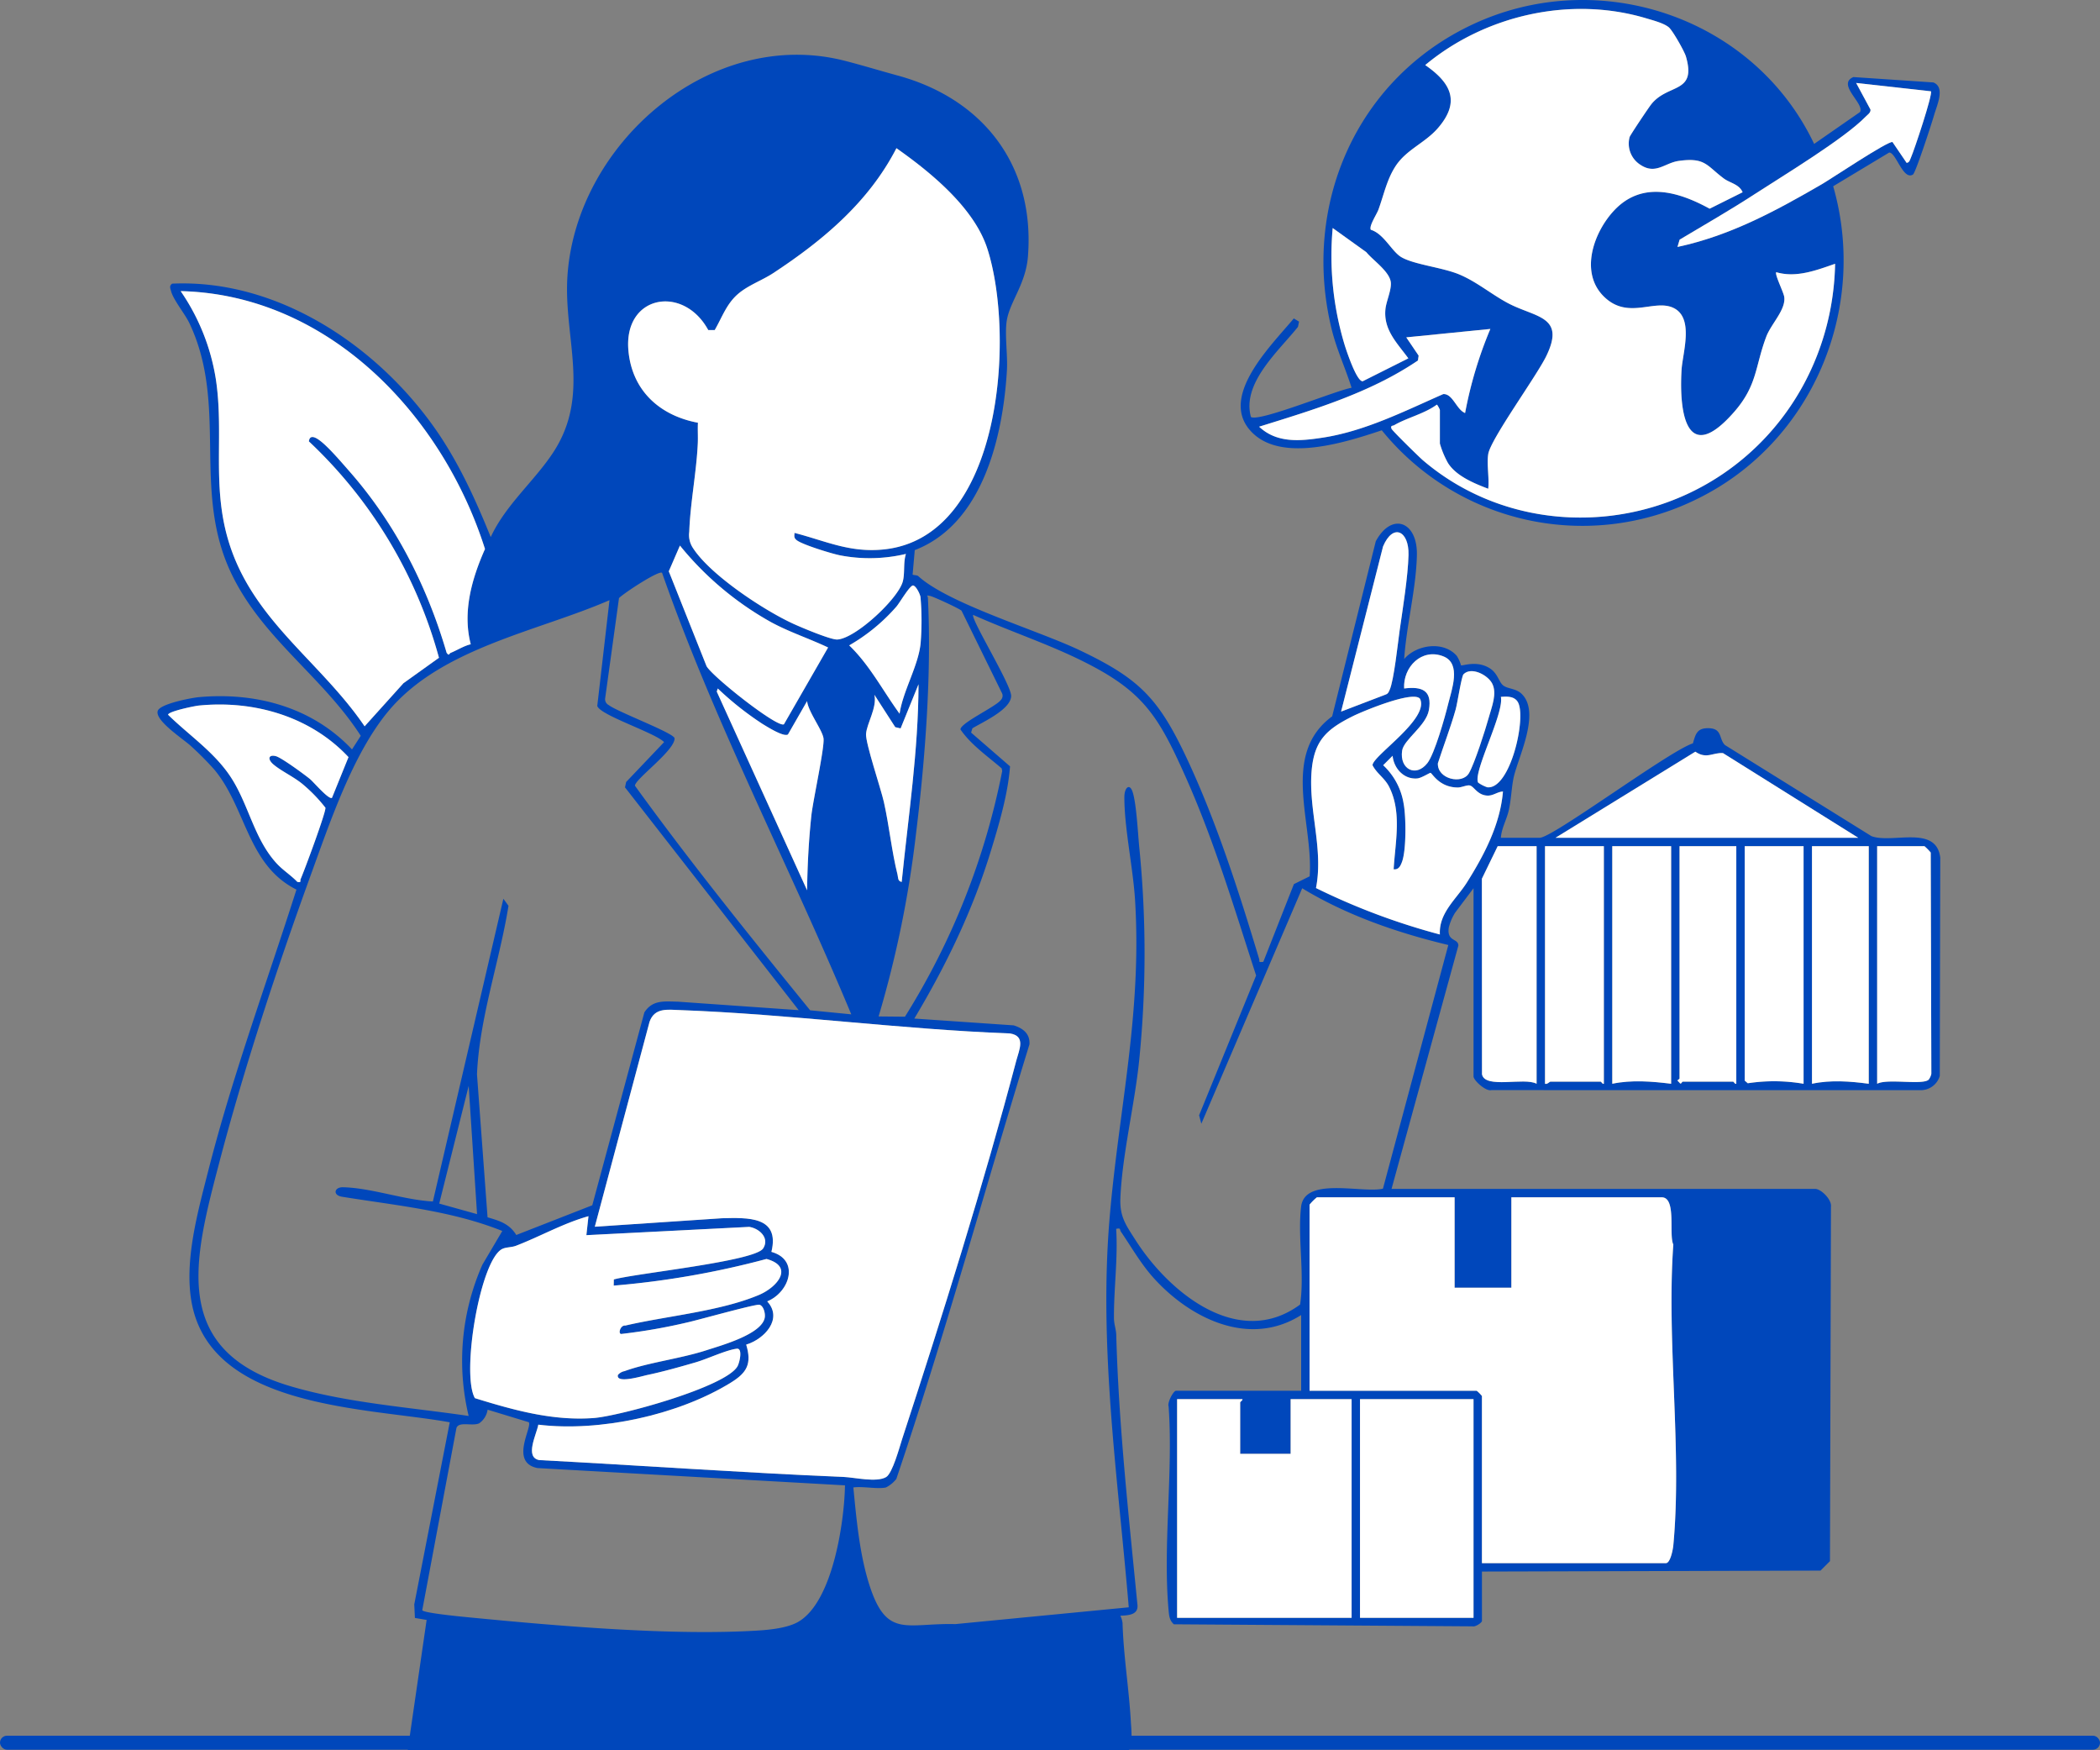 <svg xmlns="http://www.w3.org/2000/svg" width="600" height="500" viewBox="0 0 600 500">
  <rect x="0" y="0" width="600" height="500" fill="#808080" stroke="none"/>
  <g id="lic_comercio" transform="translate(-284 -879)">
    <g id="Grupo_196" data-name="Grupo 196" transform="translate(329 879)">
      <path id="Trazado_599" data-name="Trazado 599" d="M71.483,510.4l5.411-37.241-3.347-.559-.188-3.871L83.5,416.7c-23.562-4.248-68.075-3.819-73.726-34.1-2.22-11.9,1.747-26.039,4.7-37.638C21.4,317.738,31.184,291.262,39.7,264.527c-14.021-7-14.329-23.347-23.49-34.307a90.62,90.62,0,0,0-6.581-6.633C7.645,221.7-.84,216.256.067,213.48c.663-2.027,9.648-3.732,11.73-3.923,16.273-1.488,32.437,2.865,43.77,14.928l2.507-3.887c-11-17.08-28.361-27.958-37.156-46.745-11.066-23.636-.694-47.683-11.789-71.1-1.275-2.688-4.615-6.693-5.253-9.187-.214-.839-.59-1.485.313-2.138,29.759-1.341,57.858,17.253,74.635,40.735,6.96,9.741,11.908,20.613,16.382,31.664,4.237-9.183,12.527-16.052,17.858-24.188,10.878-16.6,2.846-32.862,4.075-50.583,2.621-37.79,41.03-71.1,79.284-61.277,4.979,1.279,10.047,2.831,15.031,4.189,24.456,6.662,39.28,25.707,37.24,51.7-.605,7.715-5,12.691-6,18.023-.725,3.861.252,10.134,0,14.415-1.108,18.826-6.809,43.914-26.338,51.445l-.615,7.005c.475.192,1.284.121,1.625.433,8.68,7.909,34.1,15.438,46.131,21.171,16.782,8,22.364,13.486,30.332,30.332,8.555,18.088,15.15,38.608,20.905,57.786.257.857-.374,1.059,1.207.883l8.742-22.2,4.5-2.223c1.15-15.1-8.395-34.81,6.435-45.7l12.457-50.009c4.562-8.452,11.953-5.67,11.748,3.927-.2,9.567-2.992,20.079-3.633,29.709,3.474-4.087,11.188-5.291,15.021-.914a10.144,10.144,0,0,1,1.219,2.709c.343.264,4.577-1.563,8.349.937,2.121,1.406,2.473,3.785,3.645,4.764,1.3,1.085,3.67.828,5.346,2.463,5.408,5.273-.824,17.734-2.215,23.516-.694,2.885-.757,6.678-1.517,9.9-.612,2.593-2.031,4.984-2.226,7.684h11.112c3.713,0,36.964-24.793,43.761-26.972.765-2.608,1.147-4.323,4.29-4.331,4.223-.01,3.045,3.015,4.865,4.815l41.852,26.02c5.909,2.245,18.533-3.355,19.668,6.16l-.14,62.353a5.684,5.684,0,0,1-5.551,4.06L381.1,321.813c-1.589.427-5.092-2.8-5.092-3.918V264.138l-5.289,7.024a14.775,14.775,0,0,0-1.793,4.24c-.568,4.107,2.74,2.982,2.75,5.124l-19.092,69.5H473.61c1.684,0,4.8,3.07,4.519,5.092l-.283,101.253-2.7,2.7-96.734.269V473.46c0,.488-1.91,1.766-2.673,1.532l-85.364-.586c-1.227-1.145-1.344-2.357-1.486-3.92-1.683-18.513,1.34-39.534,0-58.319-.435-1.078,1.359-4.477,2.131-4.477h35.738V386.067c-14.7,9.31-31.551,1.1-42.061-10.495-3.722-4.108-6.364-8.816-9.453-13.347-.368-.541.09-1.113-1.341-.778.534,8.5-.693,17.032-.63,25.55.013,1.714.611,3.158.654,4.752.693,25.734,3.534,51.3,6.038,76.909.425,3.075-2.491,3.185-4.862,3.307a6.5,6.5,0,0,1,.62,2.075c.291,9.487,1.849,18.829,2.379,28.255.076,1.338.745,8.1-.9,8.1ZM182,162.633c8.908,2.3,15.758,5.71,25.451,4.729,34.031-3.443,37.584-61.378,29.634-85.948-3.782-11.691-16.208-21.817-25.963-28.68-7.942,15.417-20.947,26.3-35.178,35.671-3.22,2.12-7.247,3.487-10.17,6.047-3.246,2.843-4.486,6.636-6.576,10.244l-1.842-.009c-7.13-13.1-24.32-10.014-22.8,5.984,1.08,11.385,9,18.462,19.852,20.493-.1,1.974.046,3.96-.044,5.934-.374,8.188-2.159,17.092-2.434,25.221a6.664,6.664,0,0,0,.964,4.491c4.9,7.758,20.3,17.9,28.7,21.754,2.252,1.034,10.721,4.62,12.625,4.527,5.195-.256,17.458-11.678,18.735-16.626.626-2.427.077-5.289.878-7.826a44.608,44.608,0,0,1-18.739.419c-2.344-.446-10.888-3.067-12.469-4.349-.838-.679-.679-1.1-.62-2.076m-92.5,31.81c-2.415-9.222.3-18.738,4.069-27.207C81.416,128.931,48.833,94.569,6.615,93.563A61.09,61.09,0,0,1,16.659,118.65c2.373,15.558-1.135,29.962,3.47,45.782,6.7,23.023,26.2,34.587,39.047,53.457l11.1-12.32,10.145-7.261a132.693,132.693,0,0,0-37.164-61.814c.357-3.2,4.223.616,5.423,1.79,1.919,1.88,4.459,4.825,6.3,6.919,13.031,14.858,22.088,32.714,27.622,51.663.756,1.057.672.235,1.2.017,1.9-.78,3.679-1.954,5.7-2.44m248.665,19.235,12.814-4.9c.658-.229.817-.769,1.069-1.334,1.226-2.744,2.326-13.283,2.849-16.972.9-6.376,2.368-15.305,2.528-21.528.178-6.91-4.412-9.205-7.276-2.439Zm-159.178,3.61,12.61-21.924c-5.359-2.544-10.979-4.362-16.218-7.194a89.618,89.618,0,0,1-26.115-21.924L146.08,173.6l10.781,27.083c1.655,3.02,20.444,17.858,22.128,16.6m-34.833-43.247c-.895-.772-10.931,5.8-12.3,7.218l-3.945,28.557a1.88,1.88,0,0,0,1,2c2.553,1.968,18.367,7.881,18.821,9.455.215,3.484-11.576,11.886-11.3,13.622,15.9,21.978,32.943,43.077,50.033,64.122l11.753,1.155c-17.56-42.21-38.929-82.9-54.06-126.132m67.871,40.243c.965-6.566,5.359-13.638,6.007-20.126A79.038,79.038,0,0,0,218,180.984c-.15-.95-1.245-3.146-2.083-3.331-.892-.2-3.864,4.941-4.782,6.006a52.8,52.8,0,0,1-13.51,11.1c5.9,5.669,9.63,12.995,14.4,19.52m-6,86.486,7.531.074a207.552,207.552,0,0,0,27.789-70.186l-.151-.751c-4.007-3.455-8.813-6.777-11.78-11.126,0-1.852,10.052-6.472,11.5-8.368a1.735,1.735,0,0,0,.3-2.136l-11.482-23.4c-.482-.565-8.053-4.058-8.987-4.23-1.273-.235-.665-.187-.625.616,1.058,21.365-.741,45.587-3.357,66.887a307.122,307.122,0,0,1-10.736,52.624M129.141,181.853c-20.684,8.98-47.961,13.6-63.046,31.548-10.2,12.139-16.829,31.891-22.252,46.82C34.264,286.587,24.7,315.579,17.6,342.692c-7.188,27.425-14.119,53.375,20.122,63.626,16.229,4.859,34.437,6.1,51.18,8.577a67.792,67.792,0,0,1,3.928-43.222l5.683-9.624c-14.661-5.86-30.39-7.274-45.808-9.781-2.708-.441-2.2-2.765.274-2.709,8.167.184,17.419,3.639,25.7,4.065l20.142-86.48,1.461,2.012c-2.576,16.04-8.313,31.985-9,48.164L94.3,358.148c3.467,1,6.226,1.845,8.212,5.048l21.709-8.488L139.1,299.623c2.318-3.646,5.732-3.159,9.588-3.075l34.511,2.421-49.629-63.646.327-1.53,10.85-11.4c-2.688-2.728-18.274-7.65-19.1-10.329Zm78.987,253.466c-2.507.54-6.585-.393-9.31,0,.869,9.045,1.765,18.944,4.507,27.627,4.945,15.659,10.556,11.052,24.617,11.409l49.561-4.8c-3.131-37.288-8.674-74.572-5.405-112.015,2.723-31.18,9.191-57.956,7.2-90.092-.565-9.12-3.113-20.8-3.048-29.44.02-2.637,1.553-4.065,2.421-1.166,1.041,3.478,1.44,11.533,1.832,15.587a305,305,0,0,1,0,60.656c-1.273,12.75-4.907,27.227-5.394,39.654-.206,5.268,1.607,7.652,4.312,11.893,9.568,15.005,29.476,31.364,47.04,18.437,1.32-8.83-.743-19.23.283-27.947,1.021-8.677,17.316-3.794,23.381-5.151l18.68-69.614c-14.492-3.477-28.971-8.449-41.748-16.206l-28.821,67.256L297.6,329l16.289-39.932c-6.158-19-11.933-38.3-20.068-56.566-8.043-18.064-12.387-24.949-30.521-33.747-9.808-4.758-20.3-8.236-30.241-12.7-.846,1,10.826,19.864,10.839,23.123.014,3.846-8.073,7.463-11.072,9.273l-.369,1.228,11.121,9.643c-.587,7.879-3.077,16.319-5.421,24-5.223,17.123-12.774,32.744-21.921,48.047l28.393,1.945c2.639.841,4.687,2.353,4.5,5.415-12.741,41.349-24.179,83.206-38.036,124.151a8.735,8.735,0,0,1-2.968,2.437M356.183,207.077c5.083-.632,8.061.509,7.073,6.165-.788,4.511-7.176,8.4-7.648,11.6-.779,5.292,3.926,7.72,7.2,3.573,2.078-2.634,5.051-13.2,5.946-16.879.982-4.034,3.851-11.528-1.309-13.613-6.246-2.523-11.62,3.067-11.26,9.154m16.961-4.063c-.588.6-1.726,8.218-2.246,10.067-1.461,5.191-3.432,10.247-5.081,15.378-.182,4.514,6.948,6.121,8.872,2.83,1.63-2.789,4.712-12.453,5.68-15.943.83-2.991,2.442-6.838.962-9.693-1.284-2.479-5.981-4.877-8.188-2.637M212.627,262.336c1.889-18.781,4.768-37.536,4.805-56.457l-5.115,12.6-1.532-.352-5.955-9.243c.8,3.66-2.172,8.125-2.388,11.183-.184,2.6,4.207,15.515,5.092,19.443,1.513,6.719,2.257,14.217,3.9,20.727.211.835-.009,1.874,1.194,2.1m-32.5-42.118c-1.239.783-5.939-2.207-7.318-3.046a89.372,89.372,0,0,1-12.734-10.091l-.289.887L185.6,264.735c.089-7.081.467-14.256,1.213-21.314.459-4.34,3.829-19.542,3.477-22.1-.333-2.421-4.391-7.622-4.691-10.638Zm173.06,38.512c.452-7.754,2.407-16.319-1.312-23.614-1.256-2.463-3.513-3.755-4.718-6.114,0-2.674,16.308-13.234,13.577-18.962-1.8-2.523-16.415,3.558-19.177,4.932-7.557,3.759-11.114,6.976-11.819,15.81-.89,11.135,3.453,22.179,1.261,33.3a190.778,190.778,0,0,0,35.4,13.267c-.362-6.158,4.753-10.153,7.7-14.829,4.973-7.9,9.523-16.569,10.321-26.011-1.6.068-2.759,1.232-4.447,1.162-2.837-.116-3.8-2.582-4.975-2.876-.884-.22-2.329.564-3.487.563-5.319-.006-7.333-4.134-7.793-4.178-.274-.027-2.59,1.481-3.756,1.589-3.839.359-6.737-2.893-7.068-6.471l-2.7,2.7a19.081,19.081,0,0,1,5.842,10.966c.708,3.674.8,13.282-.463,16.645-.418,1.114-.935,2.288-2.382,2.117m24.156-24.749a9.925,9.925,0,0,0,2.609,1.326c6.57.672,11.283-20.051,8.706-24.362-1.007-1.686-3.094-1.6-4.836-1.46.983,4.672-8.1,21.667-6.478,24.5M49.853,238.309l4.715-11.624c-10.888-11.657-27.059-16.3-42.776-14.729-1.274.127-8.776,1.683-8.77,2.63,5.68,5.567,12.33,10.051,17.056,16.568,5.848,8.066,7.119,18.347,13.859,25.784,1.86,2.052,4.119,3.417,6.021,5.394,1.3.223.694-.264.945-.829.992-2.223,7.343-19.326,7.07-20.368a44.2,44.2,0,0,0-6.515-6.735c-2.592-2.134-5.973-3.659-8.258-5.557-1.88-1.562-1.495-2.976.615-2.429,1.583.41,8.087,5.18,9.72,6.51,1.058.861,5.421,6.038,6.318,5.386m349.578,11.414h86.492L447.288,225.54c-2.928-.226-4.656,1.8-7.914-.409Zm-5.406,2.4H382.914l-4.519,9.3.031,55.857c.81,4.263,12.135.8,15.6,2.72Zm19.22,0H396.428V320c.647.224,1.318-.6,1.5-.6h14.415c.183,0,.461.76.9.6Zm19.22,0H415.649V320c5.46-1.148,11.326-.687,16.818,0Zm18.62,0H434.869V318.5c0,.188-.569.371-.592.6l.591.607c.414.673.685-.306.9-.306h14.415c.183,0,.461.76.9.6Zm19.22,0H453.489V319.1l.875.755a49.694,49.694,0,0,1,15.943.146Zm18.62,0H472.709V320c5.273-1.133,10.914-.717,16.217,0Zm2.4,67.872c2.911-1.572,13.053.473,14.731-1.186a4.263,4.263,0,0,0,.752-1.651l-.178-63.222a15.6,15.6,0,0,0-1.79-1.813H491.329ZM108.8,417.382c-.491,2.754-3.97,9.315.238,10.112,29.028,1.537,58.082,3.606,87.07,4.828,3.085.13,9.359,1.634,12.058.034,1.852-1.1,3.836-8.575,4.625-10.991,11.308-34.579,23.316-72.9,32.574-107.976.826-3.134,2.8-7.055-1.836-7.771-31.423-1.185-62.843-5.508-94.239-6.667-3.633-.135-7.275-.732-8.712,3.35l-15.636,58.536,36.312-2.424c7.34-.167,16.642-.634,14.146,9.605,8.146,2.283,5.271,11.493-1.2,14.143,4.609,5.045-.879,10.805-6.007,12.35,1.676,5.561.152,8.061-4.414,10.878-15.021,9.264-37.511,14.132-54.981,11.993M91.3,357.237,88.909,320.6l-8.416,33.624Zm279.3-4.805H331.259a14.054,14.054,0,0,0-2.1,2.1V407.69h47.751a10.026,10.026,0,0,1,1.5,1.5v47.751h52.556c1.291,0,2.021-3.967,2.125-5.082,2.552-27.2-1.978-58.326,0-85.939-1.366-2.8.992-13.49-3.328-13.49H386.818v25.827H370.6ZM123.135,357.84c-7.2,2.014-13.756,5.775-20.687,8.437-1.282.493-2.807.369-3.909.9-6.336,3.028-11.81,35.7-7.853,42.637,11.057,3.413,22.2,6.548,33.947,5.68,7.277-.538,37.693-8.831,41.085-14.774.592-1.037,1.577-5.259-.214-5.029-3.109.4-8.348,2.909-11.735,3.892-4.477,1.3-9.254,2.657-13.806,3.612-1.376.289-9.029,2.616-8.413,0a3.3,3.3,0,0,1,1.906-1.1c6.692-2.453,16.068-3.577,23.446-5.985,4.187-1.366,15.734-4.541,16.6-9.281.21-1.153-.3-3.358-1.5-3.694-1.022-.284-17.708,4.418-20.62,5.047a161.588,161.588,0,0,1-18.926,3.3c-.906-.123-.184-2.559,1.2-2.4,11.853-2.765,26.961-4.042,38.127-8.723,5.418-2.272,10.169-8.14,2.216-10.306a247.026,247.026,0,0,1-43.652,7.613l.037-1.755c5.982-1.724,40.252-5.156,42.654-8.857,1.919-2.958-1.048-5.725-3.985-6.165l-46.513,2.366Zm186.8,52.252h-18.62v62.466H341.17V410.093H323.751v15.617H309.336V410.994c0-.127.9-.684.6-.9m66.07,0H343.572v62.466h32.434ZM196.419,434.716l-87.858-4.941c-8.041-1.615-1.4-11.714-2.485-13.1L94.317,413.1a5.764,5.764,0,0,1-2.422,3.9c-2,.9-5.749-.646-6.484,1.324l-9.766,52.046c.188.859,12.84,2.009,14.761,2.195,24.562,2.368,56.757,5.138,81.108,3.632,3.487-.216,8.383-.728,11.408-2.407,9.987-5.544,13.323-28.622,13.5-39.065" transform="translate(0.001 -10.399)" fill="#0047bb"/>
      <path id="Trazado_600" data-name="Trazado 600" d="M679.1,41.113l13.116-9.107c1.373-2.38-6.761-7.915-1.893-9.991l22.846,1.535c3.487,1.4.993,6.545.166,9.464-.587,2.074-5.238,16.364-5.995,16.839-2.839,1.781-4.866-6.433-6.815-6.266l-15.98,9.619c10.078,35.1-6.044,73.289-38.877,89.328a73.786,73.786,0,0,1-90.092-19.615c-10.015,3.325-28.147,9.252-36.879.8-10.3-9.965,5.252-24.939,11.742-32.753l1.492.908-.3,1.49c-5.534,6.944-16.11,16.1-13.442,25.757,2.367,1.5,24.6-7.695,28.759-8.342-1.779-5.652-4.3-11.016-5.71-16.811-8.635-35.439,7.15-71.494,40.331-87.009C617.851-10,662.009,5.041,679.1,41.113M585.99,129.706c-.46,2.942.335,6.841,0,9.911-4.015-1.524-9.189-3.64-11.527-7.394a26.132,26.132,0,0,1-2.288-5.52v-9.61c0-.087-.7-1.553-.892-1.491-3.509,2.588-8.584,3.761-12.163,5.859-.373.219-1.167.034-.754,1.029.244.589,7.874,8.069,9,9.026,24,20.47,59.229,21.524,85.244,4.144,20.2-13.494,32.016-35.994,32.484-60.308-5.314,1.839-11.121,4.093-16.81,2.4-.515.571,2.094,5.714,2.279,7.066.5,3.661-3.744,7.666-5.15,11.387-3.2,8.469-2.5,13.845-9.163,21.469-13.463,15.4-15.777.724-15.023-12.019.284-4.806,3.6-14.66-2.154-17.618C633.544,85.2,625.943,91.554,619,84.682c-7-6.926-2.843-18.442,3.033-24.645,7.94-8.383,18.3-5.311,27.214-.419l9.419-4.7c-.952-2.311-3.632-2.639-5.368-3.934-4.938-3.685-5.281-6.088-12.9-5.015-3.93.553-6.558,3.976-10.866,1.149a7.186,7.186,0,0,1-3.151-7.964c.145-.544,5.465-8.473,6.211-9.4,4.784-5.964,12.969-2.925,9.888-13.6-.437-1.511-3.783-7.392-4.879-8.336-1.4-1.2-4.594-2.023-6.434-2.576-21.587-6.486-46.057-.938-63.185,13.343,7.416,5.125,10.129,10.517,3.606,18.033-3.652,4.208-8.943,6.084-12.042,10.783-2.52,3.823-3.384,8.25-4.933,12.485-.5,1.362-2.777,4.723-2.173,5.754,3.726,1.121,5.988,6.21,8.713,7.813,3.655,2.15,11.807,2.932,16.642,4.98,4.9,2.077,8.975,5.534,13.589,8.034,7.96,4.313,16.888,3.637,11.146,15.33-2.861,5.826-15.883,23.691-16.542,27.906m119.535-83.19c.818-.062.955-.876,1.224-1.47.926-2.043,6.3-18.166,5.72-18.969L691.1,23.7l4.106,7.617c.081.9-.857,1.463-1.391,2.011C687.6,39.71,670.17,50.217,661.983,55.54c-6.96,4.524-14.189,8.665-21.315,12.921l-.617,2.08c15.084-3.221,28.065-10.269,41.243-17.913,2.81-1.63,18.857-12.38,20.193-12.052ZM563.165,102.368c-3.2-4.386-7.135-8.114-6.548-14.038.218-2.2,1.621-5.156,1.557-7.4-.092-3.224-5.1-6.51-7.013-8.892l-9.616-6.9a87.917,87.917,0,0,0,3.443,33.489c.546,1.744,3.431,10.443,5.148,10.278Zm23.423-8.4-24.02,2.4,3.536,5.22-.2,1.389c-13.642,9.246-29.739,14.046-45.376,18.912,5.1,4.792,11.76,4.1,18.142,3.132,12.036-1.828,23.451-7.6,34.466-12.447,2.721-.16,3.764,4.438,6.244,5.412a117.4,117.4,0,0,1,7.212-24.02" transform="translate(-205.778 0.001)" fill="#0047bb"/>
    </g>
    <g id="Grupo_195" data-name="Grupo 195" transform="translate(332.024 881.556)">
      <path id="Trazado_603" data-name="Trazado 603" d="M179.937,598.766c17.47,2.139,39.959-2.728,54.981-11.992,4.567-2.816,6.091-5.318,4.414-10.878,5.128-1.545,10.616-7.306,6.007-12.351,6.467-2.649,9.343-11.859,1.2-14.143,2.5-10.24-6.806-9.772-14.146-9.605l-36.312,2.424,15.637-58.536c1.437-4.083,5.079-3.484,8.712-3.35,31.4,1.159,62.816,5.482,94.239,6.667,4.639.717,2.663,4.638,1.836,7.771-9.258,35.08-21.266,73.4-32.573,107.976-.79,2.417-2.774,9.894-4.626,10.991-2.7,1.6-8.973.1-12.058-.033-28.987-1.222-58.042-3.291-87.07-4.828-4.208-.8-.729-7.358-.238-10.112" transform="translate(-74.158 -194.34)" fill="#fff"/>
      <path id="Trazado_604" data-name="Trazado 604" d="M271.408,180.381c-.058.974-.217,1.4.62,2.076,1.581,1.282,10.125,3.9,12.469,4.349a44.608,44.608,0,0,0,18.739-.419c-.8,2.537-.251,5.4-.878,7.826-1.277,4.948-13.54,16.37-18.735,16.625-1.9.094-10.372-3.492-12.625-4.527-8.4-3.857-23.8-14-28.7-21.754a6.666,6.666,0,0,1-.963-4.491c.276-8.129,2.06-17.033,2.434-25.221.09-1.974-.058-3.96.044-5.934-10.853-2.031-18.772-9.107-19.852-20.493-1.517-16,15.672-19.079,22.8-5.984l1.842.008c2.091-3.607,3.331-7.4,6.576-10.243,2.923-2.561,6.951-3.928,10.17-6.047,14.232-9.369,27.236-20.254,35.178-35.671,9.756,6.863,22.181,16.988,25.963,28.68,7.949,24.571,4.4,82.505-29.634,85.948-9.693.981-16.543-2.427-25.451-4.729" transform="translate(-92.427 -30.704)" fill="#fff"/>
      <path id="Trazado_605" data-name="Trazado 605" d="M589.457,569.448v25.827h16.217V569.448H648.62c4.32,0,1.962,10.691,3.328,13.49-1.98,27.613,2.55,58.741,0,85.939-.1,1.114-.834,5.082-2.126,5.082H597.265V626.208a10.028,10.028,0,0,0-1.5-1.5H548.013V571.55a14.083,14.083,0,0,1,2.1-2.1Z" transform="translate(-221.879 -229.972)" fill="#fff"/>
      <path id="Trazado_606" data-name="Trazado 606" d="M93.9,239.339c-2.024.486-3.8,1.661-5.7,2.44-.53.217-.447,1.039-1.2-.017C81.461,222.812,72.4,204.956,59.373,190.1,57.537,188,55,185.06,53.077,183.18c-1.2-1.175-5.066-4.989-5.423-1.79A132.691,132.691,0,0,1,84.818,243.2l-10.145,7.261-11.1,12.319c-12.848-18.869-32.344-30.433-39.047-53.457-4.606-15.82-1.1-30.223-3.471-45.782a61.087,61.087,0,0,0-10.044-25.086c42.219,1.006,74.8,35.369,86.956,73.674C94.2,220.6,91.485,230.116,93.9,239.339" transform="translate(-7.421 -57.851)" fill="#fff"/>
      <path id="Trazado_608" data-name="Trazado 608" d="M182.542,578.452l-.6,5.406,46.513-2.366c2.937.44,5.9,3.206,3.985,6.164-2.4,3.7-36.672,7.133-42.654,8.856l-.037,1.756a247.086,247.086,0,0,0,43.652-7.612c7.953,2.166,3.2,8.034-2.216,10.306-11.165,4.681-26.274,5.958-38.127,8.722-1.385-.155-2.107,2.28-1.2,2.4a161.852,161.852,0,0,0,18.925-3.3c2.913-.629,19.6-5.331,20.62-5.046,1.2.335,1.714,2.54,1.5,3.693-.864,4.74-12.412,7.915-16.6,9.28-7.378,2.408-16.754,3.532-23.446,5.986a3.288,3.288,0,0,0-1.906,1.1c-.616,2.614,7.037.286,8.413,0,4.552-.955,9.329-2.312,13.806-3.612,3.387-.983,8.626-3.493,11.735-3.892,1.791-.229.805,3.993.214,5.03-3.392,5.943-33.808,14.236-41.085,14.774-11.742.868-22.89-2.267-33.947-5.68-3.957-6.933,1.518-39.61,7.853-42.638,1.1-.527,2.627-.4,3.909-.9,6.931-2.663,13.483-6.423,20.687-8.438" transform="translate(-62.43 -233.568)" fill="#fff"/>
      <path id="Trazado_609" data-name="Trazado 609" d="M503.633,665.448c.3.217-.6.774-.6.9v14.716h14.415V665.448h17.419v62.466H485.013V665.448Z" transform="translate(-196.719 -268.31)" fill="#fff"/>
      <path id="Trazado_611" data-name="Trazado 611" d="M572.345,380.666c1.447.171,1.964-1,2.382-2.117,1.263-3.364,1.17-12.972.463-16.645a19.076,19.076,0,0,0-5.842-10.966l2.7-2.7c.33,3.577,3.228,6.829,7.068,6.471,1.166-.109,3.482-1.616,3.756-1.59.46.045,2.473,4.173,7.793,4.179,1.159,0,2.6-.783,3.487-.563,1.18.294,2.138,2.759,4.975,2.876,1.688.07,2.849-1.095,4.447-1.162-.8,9.443-5.348,18.113-10.321,26.011-2.945,4.676-8.059,8.671-7.7,14.829a190.765,190.765,0,0,1-35.4-13.267c2.192-11.124-2.151-22.168-1.261-33.3.706-8.834,4.262-12.052,11.819-15.81,2.762-1.374,17.38-7.455,19.177-4.932,2.732,5.728-13.579,16.288-13.577,18.962,1.2,2.359,3.462,3.652,4.718,6.114,3.719,7.295,1.764,15.859,1.312,23.614" transform="translate(-222.182 -134.892)" fill="#fff"/>
      <rect id="Rectángulo_264" data-name="Rectángulo 264" width="32.434" height="62.466" transform="translate(340.549 397.137)" fill="#fff"/>
      <path id="Trazado_613" data-name="Trazado 613" d="M51.864,361.726c-.9.652-5.26-4.525-6.318-5.387-1.633-1.329-8.136-6.1-9.72-6.51-2.11-.546-2.5.868-.615,2.43,2.285,1.9,5.665,3.423,8.258,5.557a44.191,44.191,0,0,1,6.515,6.734c.273,1.043-6.078,18.145-7.07,20.369-.252.564.35,1.052-.945.829-1.9-1.977-4.161-3.343-6.021-5.395-6.74-7.436-8.01-17.717-13.859-25.783-4.726-6.518-11.375-11-17.056-16.568-.006-.947,7.5-2.5,8.77-2.63C29.52,333.8,45.691,338.445,56.579,350.1Z" transform="translate(-5.033 -136.372)" fill="#fff"/>
      <path id="Trazado_614" data-name="Trazado 614" d="M665.013,382.1l39.943-24.591c3.258,2.213,4.986.183,7.914.409L751.5,382.1Z" transform="translate(-268.604 -145.33)" fill="#fff"/>
      <path id="Trazado_615" data-name="Trazado 615" d="M708.831,402.448V470.32c-5.492-.688-11.358-1.148-16.818,0V402.448Z" transform="translate(-279.387 -163.278)" fill="#fff"/>
      <path id="Trazado_616" data-name="Trazado 616" d="M676.831,402.448V470.32c-.44.16-.718-.6-.9-.6H661.515c-.184,0-.855.825-1.5.6V402.448Z" transform="translate(-266.608 -163.278)" fill="#fff"/>
      <path id="Trazado_617" data-name="Trazado 617" d="M771.831,402.448V470.32a49.7,49.7,0,0,0-15.943-.146l-.874-.755V402.448Z" transform="translate(-304.547 -163.278)" fill="#fff"/>
      <path id="Trazado_618" data-name="Trazado 618" d="M803.23,402.448V470.32c-5.3-.717-10.944-1.133-16.217,0V402.448Z" transform="translate(-317.326 -163.278)" fill="#fff"/>
      <path id="Trazado_619" data-name="Trazado 619" d="M739.837,402.448V470.32c-.44.16-.718-.6-.9-.6H724.521c-.217,0-.488.979-.9.306l-.591-.607c.022-.229.591-.413.591-.6v-66.37Z" transform="translate(-291.774 -163.278)" fill="#fff"/>
      <path id="Trazado_620" data-name="Trazado 620" d="M818.013,470.32V402.448h13.514a15.542,15.542,0,0,1,1.79,1.813l.178,63.222a4.255,4.255,0,0,1-.752,1.651c-1.678,1.66-11.819-.386-14.731,1.186" transform="translate(-329.707 -163.278)" fill="#fff"/>
      <path id="Trazado_621" data-name="Trazado 621" d="M645.62,402.448V470.32c-3.465-1.924-14.789,1.543-15.6-2.72l-.031-55.857,4.519-9.3Z" transform="translate(-254.617 -163.278)" fill="#fff"/>
      <path id="Trazado_622" data-name="Trazado 622" d="M276.118,310.51c-1.684,1.254-20.473-13.584-22.128-16.6l-10.781-27.082,3.186-7.356a89.618,89.618,0,0,0,26.115,21.924c5.239,2.831,10.86,4.65,16.218,7.194Z" transform="translate(-100.151 -106.177)" fill="#fff"/>
      <path id="Trazado_623" data-name="Trazado 623" d="M286.368,340.59l5.471-9.535c.3,3.016,4.358,8.218,4.691,10.638.352,2.559-3.018,17.762-3.476,22.1-.746,7.058-1.124,14.233-1.213,21.314l-25.812-56.769.288-.886a89.417,89.417,0,0,0,12.734,10.091c1.379.839,6.078,3.829,7.318,3.046" transform="translate(-109.265 -133.328)" fill="#fff"/>
      <path id="Trazado_624" data-name="Trazado 624" d="M563.013,304.374,575,257.2c2.863-6.766,7.453-4.47,7.276,2.439-.16,6.223-1.624,15.152-2.528,21.529-.524,3.689-1.623,14.227-2.849,16.972-.252.564-.411,1.1-1.069,1.333Z" transform="translate(-227.869 -103.652)" fill="#fff"/>
      <path id="Trazado_625" data-name="Trazado 625" d="M347.228,381.91c-1.2-.23-.983-1.269-1.193-2.1-1.643-6.51-2.386-14.007-3.9-20.727-.885-3.928-5.276-16.842-5.092-19.443.216-3.058,3.185-7.522,2.388-11.183l5.955,9.243,1.532.352,5.115-12.6c-.036,18.921-2.916,37.676-4.805,56.457" transform="translate(-137.623 -132.529)" fill="#fff"/>
      <path id="Trazado_626" data-name="Trazado 626" d="M343.429,315.088c-4.768-6.526-8.5-13.851-14.4-19.52a52.8,52.8,0,0,0,13.51-11.1c.918-1.065,3.89-6.2,4.782-6.006.837.184,1.933,2.381,2.083,3.33a79.041,79.041,0,0,1,.029,13.174c-.648,6.489-5.042,13.561-6.007,20.127" transform="translate(-134.426 -113.759)" fill="#fff"/>
      <path id="Trazado_627" data-name="Trazado 627" d="M616.373,320.091c2.207-2.24,6.9.158,8.188,2.637,1.479,2.855-.133,6.7-.962,9.693-.968,3.49-4.05,13.154-5.68,15.943-1.924,3.291-9.054,1.685-8.872-2.83,1.649-5.13,3.619-10.187,5.081-15.378.521-1.849,1.658-9.47,2.246-10.067" transform="translate(-246.252 -130.032)" fill="#fff"/>
      <path id="Trazado_628" data-name="Trazado 628" d="M592.57,320.949c-.361-6.087,5.013-11.678,11.259-9.154,5.161,2.085,2.291,9.578,1.309,13.613-.895,3.676-3.868,14.245-5.946,16.879-3.271,4.147-7.977,1.719-7.2-3.573.471-3.2,6.859-7.088,7.647-11.6.989-5.657-1.99-6.8-7.072-6.166" transform="translate(-239.41 -126.827)" fill="#fff"/>
      <path id="Trazado_630" data-name="Trazado 630" d="M628.106,355.906c-1.626-2.828,7.462-19.823,6.478-24.5,1.742-.14,3.829-.225,4.836,1.46,2.577,4.311-2.135,25.034-8.706,24.362a9.915,9.915,0,0,1-2.609-1.327" transform="translate(-253.787 -134.882)" fill="#fff"/>
      <path id="Trazado_631" data-name="Trazado 631" d="M610.639,131.406c.659-4.215,13.68-22.079,16.542-27.906,5.742-11.692-3.187-11.016-11.146-15.33-4.614-2.5-8.687-5.957-13.589-8.034-4.835-2.049-12.988-2.83-16.642-4.98-2.725-1.6-4.987-6.692-8.713-7.813-.6-1.03,1.675-4.391,2.173-5.754,1.549-4.235,2.413-8.662,4.933-12.485,3.1-4.7,8.389-6.574,12.042-10.783,6.522-7.516,3.81-12.907-3.606-18.033C609.759,6.007,634.229.459,655.816,6.945c1.84.553,5.034,1.371,6.434,2.576,1.1.944,4.442,6.824,4.878,8.336,3.082,10.671-5.1,7.632-9.887,13.6-.746.93-6.065,8.858-6.211,9.4a7.185,7.185,0,0,0,3.152,7.964c4.308,2.827,6.936-.6,10.866-1.148,7.618-1.073,7.961,1.33,12.9,5.015,1.736,1.295,4.416,1.623,5.368,3.934l-9.419,4.7c-8.918-4.892-19.273-7.964-27.214.419-5.875,6.2-10.03,17.719-3.033,24.645,6.942,6.872,14.543.515,20.069,3.356,5.752,2.958,2.439,12.812,2.154,17.617-.754,12.744,1.56,27.421,15.023,12.02,6.665-7.625,5.964-13,9.163-21.469,1.406-3.722,5.653-7.727,5.15-11.387-.186-1.352-2.8-6.495-2.279-7.067,5.689,1.691,11.5-.562,16.81-2.4-.469,24.314-12.286,46.814-32.484,60.308-26.015,17.38-61.242,16.326-85.244-4.144-1.122-.957-8.752-8.438-9-9.026-.413-.995.381-.81.754-1.028,3.579-2.1,8.654-3.271,12.163-5.859.19-.061.892,1.4.892,1.491v9.61a26.143,26.143,0,0,0,2.288,5.52c2.338,3.753,7.512,5.869,11.527,7.393.335-3.069-.46-6.969,0-9.911" transform="translate(-233.451 -4.255)" fill="#fff"/>
      <path id="Trazado_632" data-name="Trazado 632" d="M590.083,156.454a117.393,117.393,0,0,0-7.212,24.02c-2.48-.975-3.523-5.572-6.244-5.412-11.014,4.849-22.43,10.619-34.466,12.447-6.382.969-13.042,1.66-18.142-3.132,15.638-4.866,31.734-9.667,45.376-18.912l.2-1.389-3.536-5.22Z" transform="translate(-212.296 -65.038)" fill="#fff"/>
      <path id="Trazado_633" data-name="Trazado 633" d="M788.493,62.272l-4.037-5.94C783.12,56,767.073,66.753,764.263,68.383,751.084,76.027,738.1,83.076,723.019,86.3l.617-2.08c7.127-4.256,14.356-8.4,21.315-12.921,8.187-5.322,25.612-15.829,31.837-22.216.534-.548,1.471-1.11,1.39-2.012l-4.105-7.617,21.363,2.382c.582.8-4.795,16.926-5.72,18.969-.269.593-.406,1.407-1.224,1.47" transform="translate(-291.77 -18.311)" fill="#fff"/>
      <path id="Trazado_634" data-name="Trazado 634" d="M580.418,145.68l-13.028,6.54c-1.717.166-4.6-8.534-5.148-10.278a87.9,87.9,0,0,1-3.443-33.489l9.616,6.9c1.914,2.382,6.921,5.668,7.012,8.892.064,2.246-1.339,5.2-1.557,7.4-.587,5.924,3.348,9.652,6.548,14.038" transform="translate(-226.055 -45.868)" fill="#fff"/>
    </g>
    <rect id="Rectángulo_443" data-name="Rectángulo 443" width="600" height="4" rx="2" transform="translate(284 1374.835)" fill="#0047bb"/>
  </g>
</svg>

